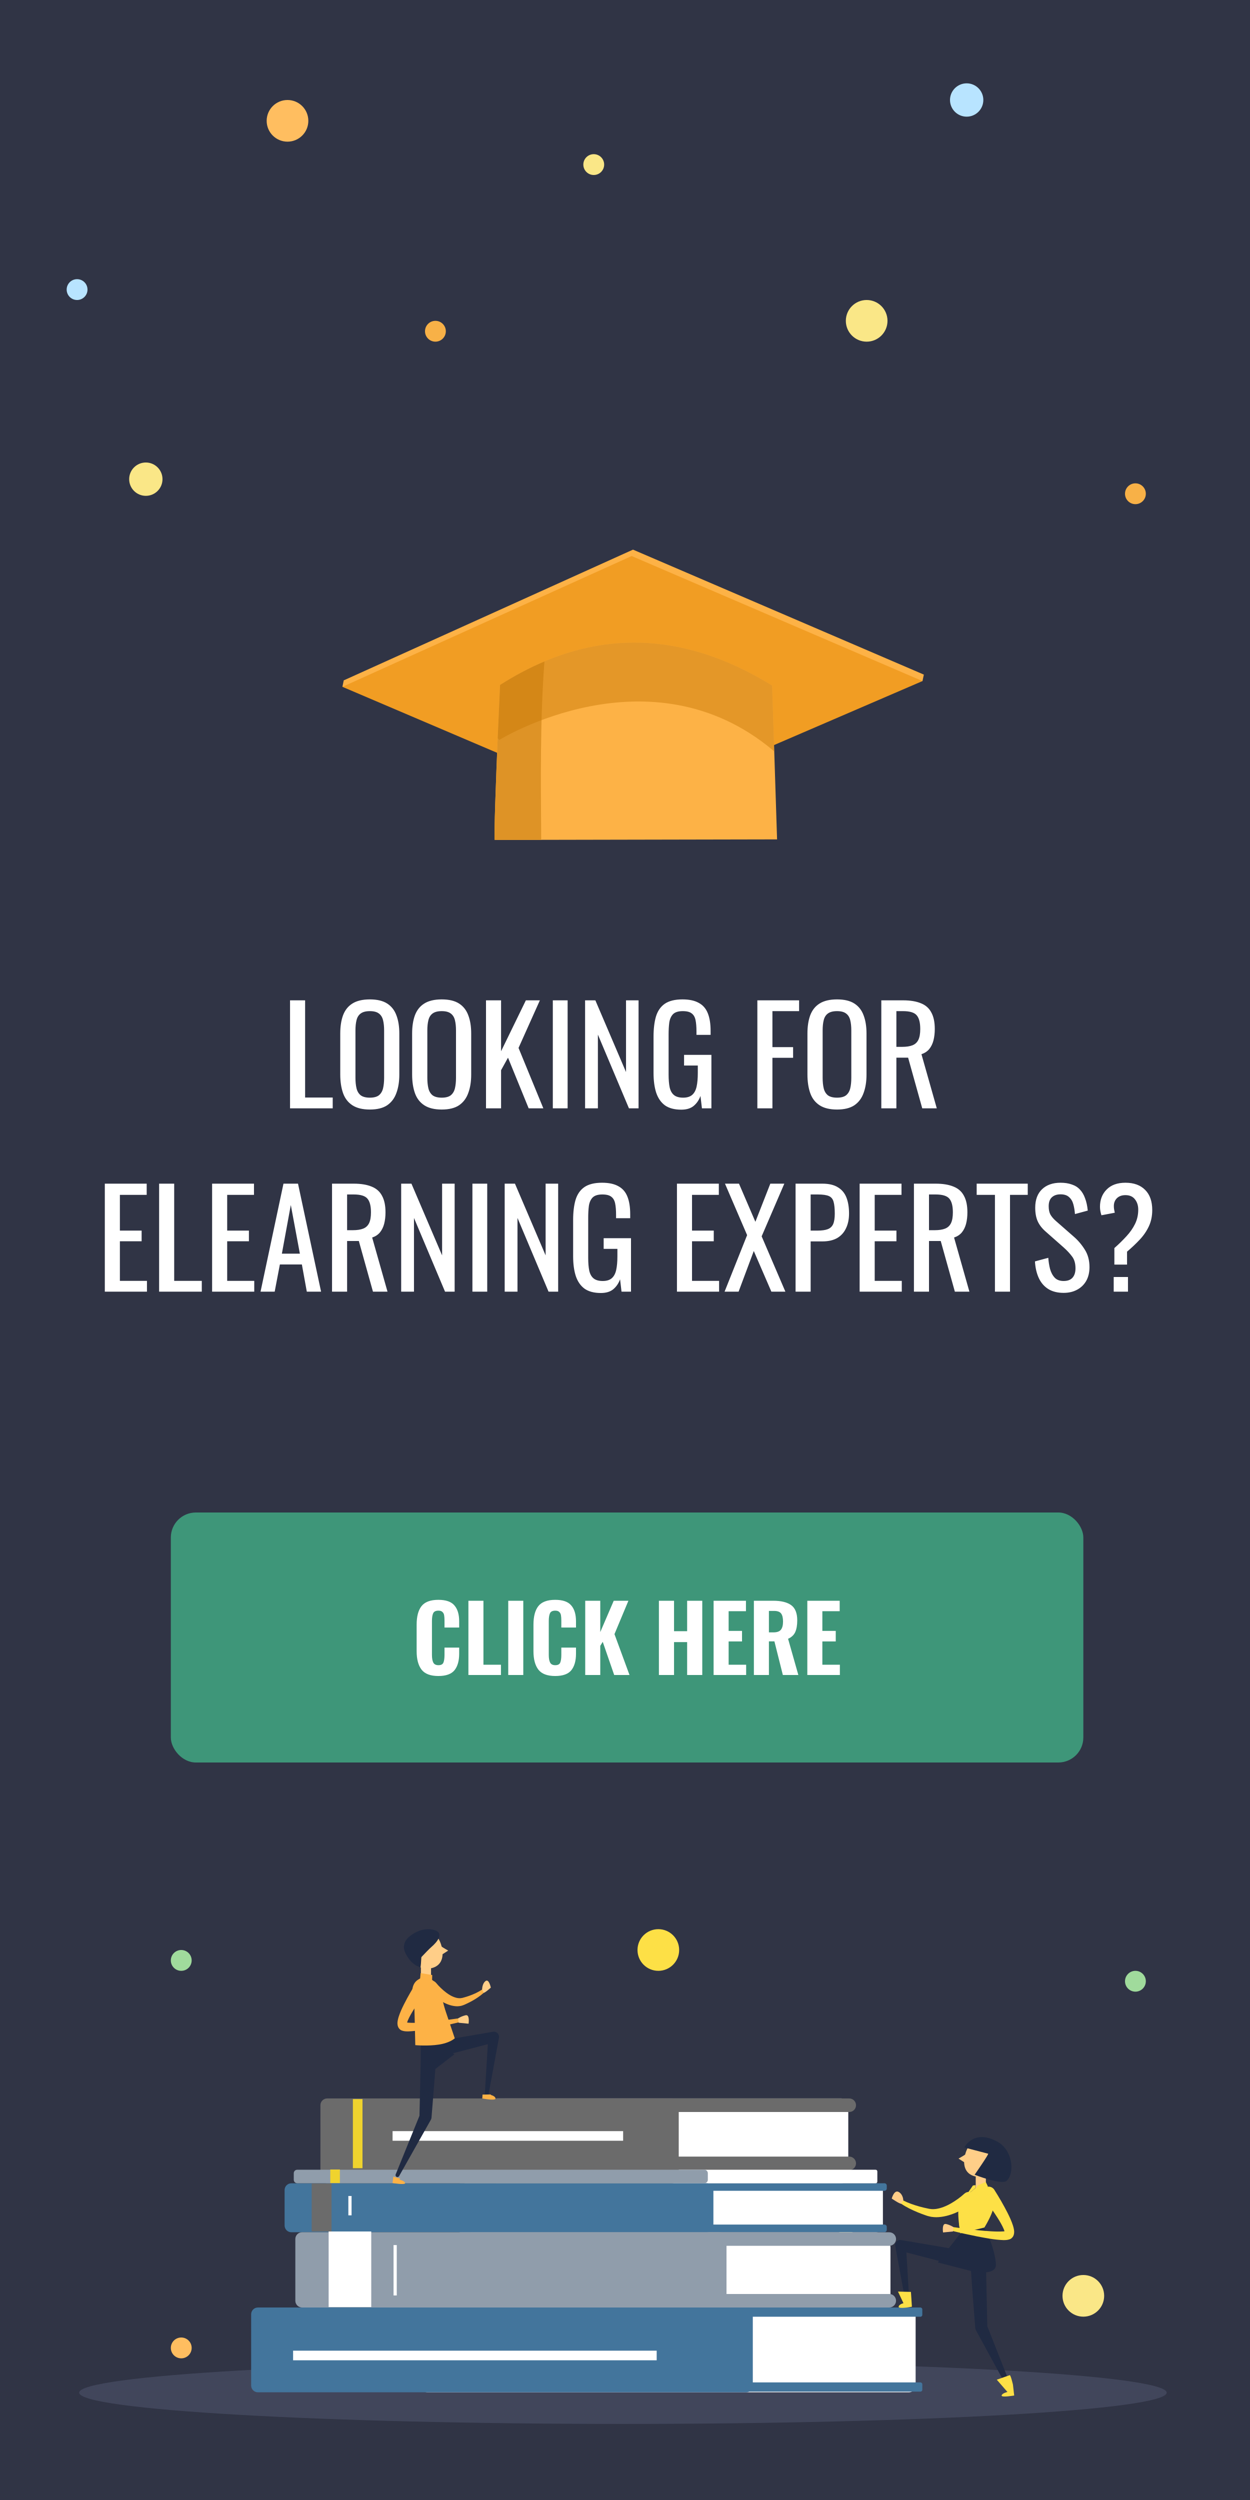 <svg width="300" height="600" viewBox="0 0 300 600" fill="none" xmlns="http://www.w3.org/2000/svg">
<rect width="300" height="600" fill="#303445"/>
<path d="M69.61 266V240.08H73.226V263.408H79.85V266H69.61ZM88.765 266.288C87.016 266.288 85.618 265.947 84.573 265.264C83.528 264.581 82.781 263.611 82.333 262.352C81.885 261.072 81.661 259.579 81.661 257.872V248.048C81.661 246.341 81.885 244.88 82.333 243.664C82.802 242.427 83.549 241.488 84.573 240.848C85.618 240.187 87.016 239.856 88.765 239.856C90.514 239.856 91.901 240.187 92.925 240.848C93.949 241.509 94.685 242.448 95.133 243.664C95.602 244.88 95.837 246.341 95.837 248.048V257.904C95.837 259.589 95.602 261.061 95.133 262.32C94.685 263.579 93.949 264.56 92.925 265.264C91.901 265.947 90.514 266.288 88.765 266.288ZM88.765 263.44C89.725 263.44 90.45 263.248 90.941 262.864C91.432 262.459 91.762 261.904 91.933 261.2C92.104 260.475 92.189 259.632 92.189 258.672V247.312C92.189 246.352 92.104 245.531 91.933 244.848C91.762 244.144 91.432 243.611 90.941 243.248C90.45 242.864 89.725 242.672 88.765 242.672C87.805 242.672 87.069 242.864 86.557 243.248C86.066 243.611 85.736 244.144 85.565 244.848C85.394 245.531 85.309 246.352 85.309 247.312V258.672C85.309 259.632 85.394 260.475 85.565 261.2C85.736 261.904 86.066 262.459 86.557 262.864C87.069 263.248 87.805 263.44 88.765 263.44ZM106.015 266.288C104.266 266.288 102.868 265.947 101.823 265.264C100.778 264.581 100.031 263.611 99.583 262.352C99.135 261.072 98.911 259.579 98.911 257.872V248.048C98.911 246.341 99.135 244.88 99.583 243.664C100.052 242.427 100.799 241.488 101.823 240.848C102.868 240.187 104.266 239.856 106.015 239.856C107.764 239.856 109.151 240.187 110.175 240.848C111.199 241.509 111.935 242.448 112.383 243.664C112.852 244.88 113.087 246.341 113.087 248.048V257.904C113.087 259.589 112.852 261.061 112.383 262.32C111.935 263.579 111.199 264.56 110.175 265.264C109.151 265.947 107.764 266.288 106.015 266.288ZM106.015 263.44C106.975 263.44 107.7 263.248 108.191 262.864C108.682 262.459 109.012 261.904 109.183 261.2C109.354 260.475 109.439 259.632 109.439 258.672V247.312C109.439 246.352 109.354 245.531 109.183 244.848C109.012 244.144 108.682 243.611 108.191 243.248C107.7 242.864 106.975 242.672 106.015 242.672C105.055 242.672 104.319 242.864 103.807 243.248C103.316 243.611 102.986 244.144 102.815 244.848C102.644 245.531 102.559 246.352 102.559 247.312V258.672C102.559 259.632 102.644 260.475 102.815 261.2C102.986 261.904 103.316 262.459 103.807 262.864C104.319 263.248 105.055 263.44 106.015 263.44ZM116.641 266V240.08H120.257V252.304L126.209 240.08H129.569L124.449 251.504L130.401 266H126.881L121.921 253.84L120.257 256.848V266H116.641ZM132.677 266V240.08H136.229V266H132.677ZM140.422 266V240.08H142.886L150.246 257.296V240.08H153.254V266H150.95L143.494 248.304V266H140.422ZM163.505 266.32C161.883 266.32 160.582 265.979 159.601 265.296C158.641 264.592 157.937 263.579 157.489 262.256C157.062 260.933 156.849 259.344 156.849 257.488V248.816C156.849 246.917 157.041 245.307 157.424 243.984C157.83 242.64 158.534 241.616 159.536 240.912C160.561 240.208 161.979 239.856 163.793 239.856C165.414 239.856 166.715 240.133 167.697 240.688C168.699 241.221 169.425 242.053 169.873 243.184C170.321 244.293 170.545 245.701 170.545 247.408V248.368H167.153V247.568C167.153 246.437 167.078 245.52 166.929 244.816C166.779 244.091 166.47 243.557 166.001 243.216C165.553 242.853 164.838 242.672 163.857 242.672C162.79 242.672 162.011 242.917 161.521 243.408C161.051 243.899 160.753 244.571 160.625 245.424C160.518 246.256 160.465 247.205 160.465 248.272V257.872C160.465 259.109 160.55 260.144 160.721 260.976C160.913 261.808 161.265 262.427 161.777 262.832C162.289 263.237 163.014 263.44 163.953 263.44C164.891 263.44 165.617 263.216 166.129 262.768C166.641 262.32 166.993 261.659 167.185 260.784C167.377 259.909 167.473 258.821 167.473 257.52V255.728H164.177V253.168H170.737V266H168.465L168.113 263.024C167.771 263.984 167.238 264.773 166.513 265.392C165.787 266.011 164.785 266.32 163.505 266.32ZM181.766 266V240.08H191.782V242.672H185.382V251.312H190.342V253.872H185.382V266H181.766ZM200.89 266.288C199.141 266.288 197.743 265.947 196.698 265.264C195.653 264.581 194.906 263.611 194.458 262.352C194.01 261.072 193.786 259.579 193.786 257.872V248.048C193.786 246.341 194.01 244.88 194.458 243.664C194.927 242.427 195.674 241.488 196.698 240.848C197.743 240.187 199.141 239.856 200.89 239.856C202.639 239.856 204.026 240.187 205.05 240.848C206.074 241.509 206.81 242.448 207.258 243.664C207.727 244.88 207.962 246.341 207.962 248.048V257.904C207.962 259.589 207.727 261.061 207.258 262.32C206.81 263.579 206.074 264.56 205.05 265.264C204.026 265.947 202.639 266.288 200.89 266.288ZM200.89 263.44C201.85 263.44 202.575 263.248 203.066 262.864C203.557 262.459 203.887 261.904 204.058 261.2C204.229 260.475 204.314 259.632 204.314 258.672V247.312C204.314 246.352 204.229 245.531 204.058 244.848C203.887 244.144 203.557 243.611 203.066 243.248C202.575 242.864 201.85 242.672 200.89 242.672C199.93 242.672 199.194 242.864 198.682 243.248C198.191 243.611 197.861 244.144 197.69 244.848C197.519 245.531 197.434 246.352 197.434 247.312V258.672C197.434 259.632 197.519 260.475 197.69 261.2C197.861 261.904 198.191 262.459 198.682 262.864C199.194 263.248 199.93 263.44 200.89 263.44ZM211.516 266V240.08H216.732C218.46 240.08 219.889 240.315 221.02 240.784C222.151 241.232 222.983 241.968 223.516 242.992C224.071 243.995 224.348 245.317 224.348 246.96C224.348 247.963 224.241 248.88 224.028 249.712C223.815 250.523 223.473 251.216 223.004 251.792C222.535 252.347 221.916 252.752 221.148 253.008L224.828 266H221.34L217.948 253.84H215.132V266H211.516ZM215.132 251.248H216.508C217.532 251.248 218.364 251.12 219.004 250.864C219.644 250.608 220.113 250.171 220.412 249.552C220.711 248.933 220.86 248.069 220.86 246.96C220.86 245.445 220.583 244.357 220.028 243.696C219.473 243.013 218.375 242.672 216.732 242.672H215.132V251.248ZM25.157 310V284.08H35.205V286.768H28.773V295.344H33.989V297.904H28.773V307.408H35.269V310H25.157ZM38.188 310V284.08H41.804V307.408H48.428V310H38.188ZM50.907 310V284.08H60.955V286.768H54.523V295.344H59.739V297.904H54.523V307.408H61.019V310H50.907ZM62.53 310L68.034 284.08H71.522L77.058 310H73.634L72.45 303.472H67.17L65.922 310H62.53ZM67.65 300.88H71.97L69.794 289.2L67.65 300.88ZM79.688 310V284.08H84.904C86.632 284.08 88.061 284.315 89.192 284.784C90.323 285.232 91.154 285.968 91.688 286.992C92.243 287.995 92.52 289.317 92.52 290.96C92.52 291.963 92.413 292.88 92.2 293.712C91.987 294.523 91.645 295.216 91.176 295.792C90.707 296.347 90.088 296.752 89.32 297.008L93 310H89.512L86.12 297.84H83.304V310H79.688ZM83.304 295.248H84.68C85.704 295.248 86.536 295.12 87.176 294.864C87.816 294.608 88.285 294.171 88.584 293.552C88.882 292.933 89.032 292.069 89.032 290.96C89.032 289.445 88.754 288.357 88.2 287.696C87.645 287.013 86.546 286.672 84.904 286.672H83.304V295.248ZM96.282 310V284.08H98.746L106.106 301.296V284.08H109.114V310H106.81L99.354 292.304V310H96.282ZM113.38 310V284.08H116.932V310H113.38ZM121.125 310V284.08H123.589L130.949 301.296V284.08H133.957V310H131.653L124.197 292.304V310H121.125ZM144.208 310.32C142.586 310.32 141.285 309.979 140.304 309.296C139.344 308.592 138.64 307.579 138.192 306.256C137.765 304.933 137.552 303.344 137.552 301.488V292.816C137.552 290.917 137.744 289.307 138.128 287.984C138.533 286.64 139.237 285.616 140.24 284.912C141.264 284.208 142.682 283.856 144.496 283.856C146.117 283.856 147.418 284.133 148.4 284.688C149.402 285.221 150.128 286.053 150.576 287.184C151.024 288.293 151.248 289.701 151.248 291.408V292.368H147.856V291.568C147.856 290.437 147.781 289.52 147.632 288.816C147.482 288.091 147.173 287.557 146.704 287.216C146.256 286.853 145.541 286.672 144.56 286.672C143.493 286.672 142.714 286.917 142.224 287.408C141.754 287.899 141.456 288.571 141.328 289.424C141.221 290.256 141.168 291.205 141.168 292.272V301.872C141.168 303.109 141.253 304.144 141.424 304.976C141.616 305.808 141.968 306.427 142.48 306.832C142.992 307.237 143.717 307.44 144.656 307.44C145.594 307.44 146.32 307.216 146.832 306.768C147.344 306.32 147.696 305.659 147.888 304.784C148.08 303.909 148.176 302.821 148.176 301.52V299.728H144.88V297.168H151.44V310H149.168L148.816 307.024C148.474 307.984 147.941 308.773 147.216 309.392C146.49 310.011 145.488 310.32 144.208 310.32ZM162.469 310V284.08H172.517V286.768H166.085V295.344H171.301V297.904H166.085V307.408H172.581V310H162.469ZM173.9 310L179.308 296.432L173.996 284.08H177.356L181.292 293.232L184.876 284.08H188.236L182.796 296.72L188.492 310H185.132L180.908 300.24L177.26 310H173.9ZM190.938 310V284.08H197.37C198.927 284.08 200.165 284.368 201.082 284.944C202.021 285.499 202.703 286.309 203.13 287.376C203.557 288.443 203.77 289.733 203.77 291.248C203.77 292.613 203.525 293.797 203.034 294.8C202.565 295.803 201.861 296.581 200.922 297.136C199.983 297.669 198.81 297.936 197.402 297.936H194.554V310H190.938ZM194.554 295.344H196.218C197.263 295.344 198.085 295.227 198.682 294.992C199.279 294.757 199.706 294.352 199.962 293.776C200.218 293.179 200.346 292.347 200.346 291.28C200.346 290.043 200.25 289.093 200.058 288.432C199.887 287.771 199.514 287.312 198.938 287.056C198.362 286.8 197.466 286.672 196.25 286.672H194.554V295.344ZM206.313 310V284.08H216.361V286.768H209.929V295.344H215.145V297.904H209.929V307.408H216.425V310H206.313ZM219.344 310V284.08H224.56C226.288 284.08 227.717 284.315 228.848 284.784C229.979 285.232 230.811 285.968 231.344 286.992C231.899 287.995 232.176 289.317 232.176 290.96C232.176 291.963 232.069 292.88 231.856 293.712C231.643 294.523 231.301 295.216 230.832 295.792C230.363 296.347 229.744 296.752 228.976 297.008L232.656 310H229.168L225.776 297.84H222.96V310H219.344ZM222.96 295.248H224.336C225.36 295.248 226.192 295.12 226.832 294.864C227.472 294.608 227.941 294.171 228.24 293.552C228.539 292.933 228.688 292.069 228.688 290.96C228.688 289.445 228.411 288.357 227.856 287.696C227.301 287.013 226.203 286.672 224.56 286.672H222.96V295.248ZM238.786 310V286.768H234.402V284.08H246.658V286.768H242.402V310H238.786ZM255.269 310.288C253.775 310.288 252.527 309.968 251.525 309.328C250.543 308.688 249.797 307.803 249.285 306.672C248.773 305.541 248.474 304.229 248.389 302.736L251.589 301.872C251.653 302.789 251.791 303.675 252.005 304.528C252.239 305.381 252.613 306.085 253.125 306.64C253.637 307.173 254.351 307.44 255.269 307.44C256.207 307.44 256.911 307.184 257.381 306.672C257.871 306.139 258.117 305.381 258.117 304.4C258.117 303.227 257.85 302.288 257.317 301.584C256.783 300.859 256.111 300.133 255.301 299.408L250.949 295.568C250.095 294.821 249.466 294.011 249.061 293.136C248.655 292.24 248.453 291.141 248.453 289.84C248.453 287.941 248.997 286.469 250.085 285.424C251.173 284.379 252.655 283.856 254.533 283.856C255.557 283.856 256.453 283.995 257.221 284.272C258.01 284.528 258.661 284.933 259.173 285.488C259.706 286.043 260.122 286.747 260.421 287.6C260.741 288.432 260.954 289.413 261.061 290.544L257.989 291.376C257.925 290.523 257.797 289.744 257.605 289.04C257.413 288.315 257.071 287.739 256.581 287.312C256.111 286.864 255.429 286.64 254.533 286.64C253.637 286.64 252.933 286.885 252.421 287.376C251.93 287.845 251.685 288.549 251.685 289.488C251.685 290.277 251.813 290.928 252.069 291.44C252.346 291.952 252.783 292.475 253.381 293.008L257.765 296.848C258.746 297.701 259.61 298.725 260.357 299.92C261.103 301.093 261.477 302.491 261.477 304.112C261.477 305.392 261.21 306.501 260.677 307.44C260.143 308.357 259.407 309.061 258.469 309.552C257.551 310.043 256.485 310.288 255.269 310.288ZM267.45 303.504V299.536C268.516 298.597 269.476 297.659 270.33 296.72C271.204 295.781 271.898 294.789 272.41 293.744C272.922 292.699 273.178 291.557 273.178 290.32C273.178 289.317 272.911 288.485 272.378 287.824C271.866 287.163 271.108 286.832 270.106 286.832C269.252 286.832 268.57 287.077 268.058 287.568C267.567 288.059 267.322 288.688 267.322 289.456C267.322 289.733 267.343 290 267.386 290.256C267.428 290.491 267.482 290.757 267.546 291.056L264.346 291.664C264.239 291.344 264.154 291.013 264.09 290.672C264.026 290.309 263.994 289.968 263.994 289.648C263.994 287.941 264.527 286.555 265.594 285.488C266.66 284.4 268.164 283.856 270.106 283.856C272.132 283.856 273.711 284.432 274.842 285.584C275.972 286.715 276.538 288.325 276.538 290.416C276.538 291.845 276.271 293.136 275.738 294.288C275.204 295.44 274.479 296.507 273.562 297.488C272.644 298.469 271.62 299.44 270.49 300.4V303.504H267.45ZM267.29 310V306.48H270.714V310H267.29Z" fill="white"/>
<g filter="url(#filter0_d)">
<rect x="41" y="359" width="219" height="60" rx="6" fill="#3E9679"/>
<path d="M105.208 398.242C103.316 398.242 101.974 397.736 101.182 396.724C100.39 395.697 99.994 394.223 99.994 392.302V385.922C99.994 383.957 100.383 382.475 101.16 381.478C101.952 380.466 103.301 379.96 105.208 379.96C107.027 379.96 108.31 380.407 109.058 381.302C109.821 382.182 110.202 383.451 110.202 385.108V386.604H106.682V384.954C106.682 384.426 106.653 384.001 106.594 383.678C106.55 383.355 106.418 383.091 106.198 382.886C105.993 382.666 105.67 382.556 105.23 382.556C104.57 382.556 104.145 382.769 103.954 383.194C103.763 383.619 103.668 384.243 103.668 385.064V393.16C103.668 393.996 103.778 394.619 103.998 395.03C104.218 395.441 104.629 395.646 105.23 395.646C105.846 395.646 106.242 395.441 106.418 395.03C106.594 394.605 106.682 393.981 106.682 393.16V391.422H110.202V392.896C110.202 394.597 109.828 395.917 109.08 396.856C108.332 397.78 107.041 398.242 105.208 398.242ZM112.418 380.18H116.026V395.536H120.228V398H112.418V380.18ZM121.98 380.18H125.588V398H121.98V380.18ZM133.245 398.242C131.353 398.242 130.011 397.736 129.219 396.724C128.427 395.697 128.031 394.223 128.031 392.302V385.922C128.031 383.957 128.42 382.475 129.197 381.478C129.989 380.466 131.338 379.96 133.245 379.96C135.064 379.96 136.347 380.407 137.095 381.302C137.858 382.182 138.239 383.451 138.239 385.108V386.604H134.719V384.954C134.719 384.426 134.69 384.001 134.631 383.678C134.587 383.355 134.455 383.091 134.235 382.886C134.03 382.666 133.707 382.556 133.267 382.556C132.607 382.556 132.182 382.769 131.991 383.194C131.8 383.619 131.705 384.243 131.705 385.064V393.16C131.705 393.996 131.815 394.619 132.035 395.03C132.255 395.441 132.666 395.646 133.267 395.646C133.883 395.646 134.279 395.441 134.455 395.03C134.631 394.605 134.719 393.981 134.719 393.16V391.422H138.239V392.896C138.239 394.597 137.865 395.917 137.117 396.856C136.369 397.78 135.078 398.242 133.245 398.242ZM140.455 380.18H144.063V387.704L147.297 380.18H150.817L147.473 388.188L151.081 398H147.407L144.657 390.036L144.063 391.004V398H140.455V380.18ZM158.138 380.18H161.768V387.484H164.914V380.18H168.544V398H164.914V390.102H161.768V398H158.138V380.18ZM171.264 380.18H179.03V382.688H174.872V387.418H178.084V389.948H174.872V395.536H179.074V398H171.264V380.18ZM180.932 380.18H185.552C187.473 380.18 188.918 380.532 189.886 381.236C190.854 381.94 191.338 383.157 191.338 384.888C191.338 386.047 191.177 386.985 190.854 387.704C190.531 388.408 189.959 388.943 189.138 389.31L191.602 398H187.884L185.86 389.926H184.54V398H180.932V380.18ZM185.618 387.77C186.469 387.77 187.063 387.565 187.4 387.154C187.752 386.729 187.928 386.069 187.928 385.174C187.928 384.294 187.774 383.649 187.466 383.238C187.158 382.827 186.601 382.622 185.794 382.622H184.54V387.77H185.618ZM193.758 380.18H201.524V382.688H197.366V387.418H200.578V389.948H197.366V395.536H201.568V398H193.758V380.18Z" fill="white"/>
</g>
<circle cx="232" cy="24" r="4" fill="#B8E4FF"/>
<circle cx="272.5" cy="118.5" r="2.5" fill="#F8B147"/>
<circle cx="104.5" cy="79.5" r="2.5" fill="#F8B147"/>
<circle cx="18.5" cy="69.5" r="2.5" fill="#B8E4FF"/>
<circle cx="35" cy="115" r="4" fill="#FAE787"/>
<circle cx="69" cy="29" r="5" fill="#FFBE60"/>
<circle cx="158" cy="468" r="5" fill="#FDE046"/>
<circle cx="272.5" cy="475.5" r="2.5" fill="#A0DB9C"/>
<circle cx="43.5" cy="470.5" r="2.5" fill="#A0DB9C"/>
<circle cx="260" cy="551" r="5" fill="#FAE787"/>
<circle cx="203" cy="531" r="5" fill="#FAE787"/>
<circle cx="118.5" cy="555.5" r="2.5" fill="#52B7F3"/>
<circle cx="43.5" cy="563.5" r="2.5" fill="#FFBE60"/>
<circle cx="208" cy="77" r="5" fill="#FAE787"/>
<circle cx="142.5" cy="39.5" r="2.5" fill="#FAE787"/>
<path d="M82.5 163.289L150.868 192.463L221.721 161.904L151.919 131.912L82.5 163.289Z" fill="#FDB246"/>
<path d="M82.5 163.289L82.179 164.84L221.399 163.455L221.721 161.904L82.5 163.289Z" fill="#FDB246"/>
<path d="M82.179 164.839L150.55 194L221.399 163.455L151.6 133.449L82.179 164.839Z" fill="#F19D23"/>
<path d="M185.308 164.529L185.818 180.32L186.498 201.454L118.733 201.586C118.536 200.448 119.03 187.479 119.449 177.167C119.754 170.161 120.022 164.374 120.022 164.374C141.266 150.834 163.025 150.796 185.308 164.529Z" fill="#FDB246"/>
<path d="M130.67 158.747C127.101 160.253 123.557 162.125 120.013 164.38C120.013 164.38 119.748 170.152 119.441 177.173C119.013 187.49 118.528 200.453 118.725 201.592L129.886 201.573C129.803 187.417 129.592 172.865 130.67 158.747Z" fill="#DE9326"/>
<path opacity="0.49" d="M185.308 164.529L185.818 180.32C185.738 180.253 185.644 180.183 185.564 180.116C155.918 155.222 119.823 177.592 119.823 177.592L119.449 177.167C119.754 170.161 120.022 164.374 120.022 164.374C141.266 150.834 163.025 150.796 185.308 164.529Z" fill="#CB7C0A"/>
<path d="M280 574.242C280 578.384 221.574 581.742 149.5 581.742C77.427 581.742 19 578.384 19 574.242C19 570.099 77.427 566.742 149.5 566.742C221.574 566.742 280 570.099 280 574.242Z" fill="#41465B"/>
<path d="M201.964 523.981H119.212C118.318 523.981 117.59 523.254 117.59 522.359V505.25C117.59 504.355 118.318 503.628 119.212 503.628H201.964C202.859 503.628 203.587 504.355 203.587 505.25V522.359C203.587 523.254 202.859 523.981 201.964 523.981Z" fill="white"/>
<path d="M203.821 506.881H121.069C120.174 506.881 119.446 506.153 119.446 505.25C119.446 504.355 120.174 503.628 121.069 503.628H203.821C204.715 503.628 205.443 504.355 205.443 505.25C205.443 506.153 204.715 506.881 203.821 506.881Z" fill="#6B6B6B"/>
<path d="M203.821 520.829H121.069C120.174 520.829 119.446 520.101 119.446 519.207C119.446 518.312 120.174 517.584 121.069 517.584H203.821C204.715 517.584 205.443 518.312 205.443 519.207C205.443 520.101 204.715 520.829 203.821 520.829Z" fill="#6B6B6B"/>
<path d="M218.137 574.154H102.58C101.685 574.154 100.958 573.427 100.958 572.532V555.423C100.958 554.528 101.685 553.801 102.58 553.801H218.128C219.023 553.801 219.751 554.528 219.751 555.423V572.524C219.759 573.427 219.032 574.154 218.137 574.154Z" fill="white"/>
<path d="M220.896 556.017H101.418C101.158 556.017 100.958 555.808 100.958 555.557V554.261C100.958 554.01 101.167 553.801 101.418 553.801H220.896C221.147 553.801 221.356 554.01 221.356 554.261V555.557C221.356 555.808 221.156 556.017 220.896 556.017Z" fill="#43759C"/>
<path d="M220.896 573.995H101.418C101.158 573.995 100.958 573.786 100.958 573.535V572.239C100.958 571.98 101.167 571.779 101.418 571.779H220.896C221.147 571.779 221.356 571.988 221.356 572.239V573.535C221.356 573.786 221.156 573.995 220.896 573.995Z" fill="#43759C"/>
<path d="M210.276 535.739H110.608C109.713 535.739 108.985 535.011 108.985 534.116V525.612C108.985 524.717 109.713 523.99 110.608 523.99H210.276C211.171 523.99 211.899 524.717 211.899 525.612V534.116C211.899 535.011 211.171 535.739 210.276 535.739Z" fill="white"/>
<path d="M212.258 525.796H110.482C110.164 525.796 109.914 525.545 109.914 525.227V524.55C109.914 524.232 110.164 523.981 110.482 523.981H212.258C212.576 523.981 212.827 524.232 212.827 524.55V525.227C212.827 525.537 212.576 525.796 212.258 525.796Z" fill="#43759C"/>
<path d="M212.258 535.714H110.482C110.164 535.714 109.914 535.463 109.914 535.145V534.468C109.914 534.15 110.164 533.899 110.482 533.899H212.258C212.576 533.899 212.827 534.15 212.827 534.468V535.145C212.827 535.463 212.576 535.714 212.258 535.714Z" fill="#43759C"/>
<path d="M210.151 520.737H111.594C111.369 520.737 111.185 520.921 111.185 521.147V523.572C111.185 523.797 111.369 523.981 111.594 523.981H210.151C210.377 523.981 210.561 523.797 210.561 523.572V521.147C210.561 520.921 210.377 520.737 210.151 520.737Z" fill="white"/>
<path d="M212.091 553.801H113.191C112.297 553.801 111.569 553.074 111.569 552.179V539.36C111.569 538.465 112.297 537.737 113.191 537.737H212.091C212.986 537.737 213.713 538.465 213.713 539.36V552.179C213.713 553.074 212.986 553.801 212.091 553.801Z" fill="white"/>
<path d="M213.429 553.801H113.191C112.297 553.801 111.569 553.074 111.569 552.179C111.569 551.284 112.297 550.557 113.191 550.557H213.429C214.324 550.557 215.051 551.284 215.051 552.179C215.051 553.074 214.324 553.801 213.429 553.801Z" fill="#909DAB"/>
<path d="M213.429 538.992H113.191C112.297 538.992 111.569 538.264 111.569 537.369C111.569 536.475 112.297 535.747 113.191 535.747H213.429C214.324 535.747 215.051 536.475 215.051 537.369C215.051 538.256 214.324 538.992 213.429 538.992Z" fill="#909DAB"/>
<path d="M161.274 523.981H78.522C77.627 523.981 76.9 523.254 76.9 522.359V505.25C76.9 504.355 77.627 503.628 78.522 503.628H161.274C162.169 503.628 162.896 504.355 162.896 505.25V522.359C162.905 523.254 162.177 523.981 161.274 523.981Z" fill="#6B6B6B"/>
<path d="M179.052 574.154H61.898C61.003 574.154 60.276 573.427 60.276 572.532V555.423C60.276 554.528 61.003 553.801 61.898 553.801H179.052C179.947 553.801 180.674 554.528 180.674 555.423V572.524C180.674 573.427 179.947 574.154 179.052 574.154Z" fill="#43759C"/>
<path d="M169.594 535.739H69.926C69.031 535.739 68.303 535.011 68.303 534.116V525.612C68.303 524.717 69.031 523.99 69.926 523.99H169.594C170.489 523.99 171.217 524.717 171.217 525.612V534.116C171.217 535.011 170.489 535.739 169.594 535.739Z" fill="#43759C"/>
<path d="M169.042 520.737H71.339C70.879 520.737 70.503 521.113 70.503 521.573V523.145C70.503 523.605 70.879 523.981 71.339 523.981H169.042C169.502 523.981 169.879 523.605 169.879 523.145V521.573C169.879 521.113 169.502 520.737 169.042 520.737Z" fill="#909DAB"/>
<path d="M172.747 553.801H72.501C71.606 553.801 70.879 553.073 70.879 552.178V537.361C70.879 536.466 71.606 535.738 72.501 535.738H172.739C173.633 535.738 174.361 536.466 174.361 537.361V552.17C174.369 553.073 173.642 553.801 172.747 553.801Z" fill="#909DAB"/>
<path d="M79.567 524.048H74.801V535.555H79.567V524.048Z" fill="#6B6B6B"/>
<path d="M89.1 535.555H78.873V553.692H89.1V535.555Z" fill="white"/>
<path d="M95.221 538.816H94.452V550.908H95.221V538.816Z" fill="white"/>
<path d="M157.603 564.162H70.344V566.47H157.603V564.162Z" fill="white"/>
<path d="M84.376 527.034H83.606V531.683H84.376V527.034Z" fill="white"/>
<path d="M81.574 520.678H79.266V523.931H81.574V520.678Z" fill="#EFD32E"/>
<path d="M87.001 503.787H84.693V520.369H87.001V503.787Z" fill="#EFD32E"/>
<path d="M149.55 511.472H94.218V513.78H149.55V511.472Z" fill="white"/>
<path d="M236.232 534.61L230.496 536.006L225.069 542.989L233.205 545.079C233.205 545.079 238.925 546.384 239.025 543.608C239.059 542.537 238.407 538.649 236.232 534.61Z" fill="#202A42"/>
<path d="M233.389 528.831C232.06 529.768 230.764 530.47 229.325 531.081C227.904 531.674 226.357 532.118 224.709 532.134C224.3 532.134 223.881 532.092 223.472 532.034C223.062 531.942 222.627 531.85 222.301 531.725C221.599 531.49 220.913 531.231 220.227 530.947C218.864 530.378 217.551 529.751 216.28 528.898C216.071 528.756 216.013 528.463 216.155 528.254C216.289 528.054 216.548 527.995 216.749 528.104L216.782 528.12C217.986 528.731 219.358 529.199 220.704 529.576C221.381 529.759 222.067 529.927 222.753 530.06C223.112 530.152 223.396 530.152 223.689 530.194C223.99 530.194 224.291 530.194 224.601 530.152C225.83 529.985 227.067 529.483 228.221 528.823C229.367 528.171 230.513 527.334 231.441 526.49L231.474 526.465C232.101 525.896 233.071 525.938 233.64 526.565C234.209 527.192 234.167 528.154 233.54 528.731C233.49 528.756 233.439 528.798 233.389 528.831Z" fill="#FDE046"/>
<path d="M237.211 530.061C237.043 528.831 237.052 527.56 237.102 526.306C236.968 526.323 236.826 526.323 236.684 526.281C236.023 526.097 235.647 525.278 236.032 524.675V524.684C236.04 524.667 236.04 524.659 236.048 524.65L234.685 524.751C234.685 524.751 230.462 527.619 230.086 529.735C229.802 531.323 230.178 534.058 230.379 535.329C231.583 535.086 232.879 534.978 234.067 535.003C234.075 535.003 234.075 535.003 234.083 535.003C234.117 534.735 234.184 534.484 234.334 534.225C234.585 533.782 235.02 533.238 235.547 533.13C235.823 533.079 236.115 533.163 236.316 533.347C236.533 533.238 236.759 533.213 236.968 533.263L237.52 530.588C237.361 530.47 237.244 530.295 237.211 530.061Z" fill="#FDE046"/>
<path d="M236.609 517.701H234.175V527.008H236.609V517.701Z" fill="#FFCE88"/>
<path d="M231.633 517.1C231.006 519.483 231.533 521.682 233.925 522.309C236.308 522.928 238.741 521.506 239.368 519.123C239.995 516.74 238.566 514.298 236.182 513.679C233.799 513.052 232.26 514.716 231.633 517.1Z" fill="#FFCE88"/>
<path d="M233.908 521.941C233.908 521.941 237.395 516.949 237.152 516.89C236.007 516.589 231.441 515.393 231.441 515.393C231.441 515.393 233.674 510.836 239.435 514.039C243.039 516.046 243.583 521.498 241.618 523.371C240.439 524.5 233.908 521.941 233.908 521.941Z" fill="#202A42"/>
<path d="M230.153 543.867L215.871 540.146L217.426 538.733L218.271 552.865C218.287 553.099 218.103 553.308 217.869 553.316C217.652 553.333 217.459 553.174 217.418 552.965L214.859 539.042C214.733 538.373 215.177 537.729 215.845 537.604C215.988 537.579 216.138 537.579 216.272 537.604L216.406 537.629L230.956 540.112C232.001 540.288 232.704 541.283 232.528 542.328C232.352 543.374 231.357 544.076 230.312 543.9C230.262 543.892 230.203 543.884 230.153 543.867Z" fill="#202A42"/>
<path d="M236.651 541.952L236.659 544.051C236.659 544.761 236.684 545.405 236.692 546.083L236.776 550.096L236.96 558.509L236.826 557.965L242.671 572.8C242.763 573.042 242.646 573.31 242.412 573.402C242.195 573.485 241.944 573.393 241.835 573.193L234.192 559.203C234.117 559.069 234.075 558.927 234.067 558.785L234.058 558.659L233.406 550.255L233.097 545.865L232.829 541.584C232.762 540.53 233.565 539.619 234.619 539.56C235.672 539.493 236.584 540.296 236.642 541.35C236.642 541.383 236.642 541.416 236.642 541.45L236.651 541.952Z" fill="#202A42"/>
<path d="M238.632 525.545C239.786 527.368 240.84 529.174 241.818 531.098C242.303 532.068 242.763 533.046 243.123 534.167C243.206 534.459 243.29 534.744 243.349 535.095C243.39 535.438 243.474 535.814 243.273 536.45C243.181 536.751 242.897 537.144 242.521 537.344C242.236 537.478 242.078 537.495 241.852 537.553C241.45 537.629 241.199 537.612 240.873 537.629C238.607 537.545 236.592 537.127 234.518 536.742C232.461 536.332 230.421 535.881 228.389 535.388C228.138 535.329 227.987 535.078 228.046 534.827C228.104 534.593 228.338 534.443 228.573 534.476C230.621 534.777 232.687 535.036 234.744 535.254C236.784 535.446 238.908 535.655 240.806 535.538C240.999 535.505 241.266 535.488 241.375 535.446C241.392 535.429 241.501 535.404 241.45 535.429C241.3 535.496 241.191 535.672 241.166 535.722C241.124 535.856 241.149 535.697 241.091 535.538C241.049 535.379 240.974 535.17 240.89 534.969C240.539 534.142 240.029 533.264 239.502 532.419C238.432 530.721 237.219 529.032 235.99 527.443L235.973 527.427C235.421 526.716 235.555 525.687 236.266 525.136C236.977 524.584 238.005 524.717 238.557 525.428C238.574 525.462 238.599 525.503 238.632 525.545Z" fill="#FDE046"/>
<path d="M235.455 524.634C237.052 524.634 238.708 525.503 238.708 528.179C238.708 530.855 236.232 534.61 236.232 534.61H231.558L232.896 526.674L235.455 524.634Z" fill="#FDE046"/>
<path d="M237.11 524.776L236.584 523.672L234.577 524.516C234.577 524.516 233.674 526.465 233.766 526.431C233.858 526.398 237.11 524.776 237.11 524.776Z" fill="#FDE046"/>
<path d="M234.117 524.433L233.506 524.517L232.26 526.315L232.846 526.147L234.15 525.094L234.117 524.433Z" fill="#FDE046"/>
<path d="M236.232 534.61L230.496 535.998L230.17 533.64L236.826 533.498L236.232 534.61Z" fill="#FDE046"/>
<path d="M218.856 553.617C218.856 553.383 218.622 550.055 218.622 550.055L215.519 549.979L216.832 552.772C216.832 552.772 215.745 553.007 215.67 553.625C215.603 554.236 218.856 553.617 218.856 553.617Z" fill="#FDE046"/>
<path d="M243.106 572.29C243.106 572.29 242.563 569.965 242.328 570.04C242.094 570.116 239.226 571.127 239.226 571.127L241.785 574.071C241.785 574.071 240.464 574.38 240.388 574.924C240.313 575.467 243.407 574.924 243.407 574.924L243.106 572.29Z" fill="#FDE046"/>
<path d="M228.832 534.509L228.715 535.555L226.332 535.789C226.332 535.789 225.98 533.523 227.034 533.757C228.079 533.991 228.832 534.509 228.832 534.509Z" fill="#FFCE88"/>
<path d="M216.28 528.898C215.871 528.932 214.014 527.652 214.014 527.652C214.014 527.652 214.591 525.445 215.703 526.08C216.807 526.724 216.79 528.112 216.79 528.112L216.28 528.898Z" fill="#FFCE88"/>
<path d="M231.633 517.1C231.382 517.309 230.044 518.061 230.044 518.061L231.851 519.224L232.428 517.192L231.633 517.1Z" fill="#FFCE88"/>
<path d="M103.149 478.207C104.152 479.144 105.13 479.846 106.226 480.457C107.296 481.05 108.467 481.485 109.713 481.51C110.022 481.51 110.34 481.468 110.649 481.41C110.959 481.318 111.285 481.226 111.536 481.101C112.063 480.866 112.589 480.607 113.108 480.331C114.145 479.763 115.131 479.135 116.093 478.282C116.252 478.14 116.294 477.848 116.185 477.639C116.085 477.438 115.892 477.379 115.734 477.48L115.708 477.496C114.797 478.107 113.76 478.575 112.74 478.951C112.23 479.135 111.711 479.303 111.193 479.436C110.917 479.528 110.708 479.528 110.482 479.57C110.256 479.57 110.022 479.57 109.796 479.528C108.868 479.361 107.932 478.868 107.062 478.199C106.201 477.547 105.331 476.71 104.629 475.866L104.604 475.841C104.127 475.272 103.399 475.314 102.965 475.941C102.538 476.568 102.572 477.538 103.04 478.107C103.065 478.132 103.107 478.174 103.149 478.207Z" fill="#FDB246"/>
<path d="M100.414 480.072C100.581 478.843 100.573 477.58 100.523 476.317C100.657 476.334 100.79 476.334 100.941 476.292C101.602 476.108 101.978 475.289 101.593 474.687C101.593 474.687 101.593 474.695 101.593 474.687C101.585 474.67 101.585 474.662 101.576 474.653L102.939 474.754C102.939 474.754 105.306 475.757 105.682 477.881C105.967 479.47 107.455 484.061 107.254 485.34C106.05 485.098 104.754 484.989 103.567 485.014C103.558 485.014 103.558 485.014 103.55 485.014C103.516 484.746 103.441 484.487 103.299 484.236C103.048 483.785 102.613 483.241 102.087 483.141C101.811 483.091 101.518 483.174 101.317 483.358C101.1 483.25 100.874 483.225 100.665 483.275L100.113 480.599C100.264 480.482 100.381 480.315 100.414 480.072Z" fill="#FDB246"/>
<path d="M103.45 467.721H101.016V477.028H103.45V467.721Z" fill="#FFCE88"/>
<path d="M105.983 467.119C106.602 469.502 106.075 471.701 103.692 472.328C101.309 472.955 98.867 471.526 98.248 469.142C97.629 466.759 99.051 464.326 101.434 463.699C103.826 463.071 105.364 464.735 105.983 467.119Z" fill="#FFCE88"/>
<path d="M104.378 496.679C104.495 496.503 109.086 493.016 109.086 493.016L107.982 492.431L104.202 489.989L102.346 493.125L104.495 496.437" fill="#202A42"/>
<path d="M103.642 490.132L118.192 487.648L118.326 487.623C118.995 487.506 119.639 487.957 119.747 488.635C119.772 488.777 119.772 488.927 119.747 489.07L117.189 502.993C117.147 503.227 116.921 503.377 116.687 503.335C116.469 503.294 116.319 503.101 116.336 502.884L117.189 488.752L118.744 490.173L104.461 493.895C103.433 494.162 102.388 493.543 102.12 492.515C101.852 491.486 102.471 490.441 103.5 490.173C103.533 490.148 103.592 490.14 103.642 490.132Z" fill="#202A42"/>
<path d="M104.787 491.553C104.787 491.779 104.779 492.64 104.754 492.866L104.687 493.894L104.537 495.935L104.219 500.015L103.567 508.16L103.558 508.277C103.542 508.436 103.5 508.587 103.424 508.712L95.79 522.259C95.664 522.485 95.38 522.56 95.163 522.434C94.954 522.317 94.878 522.066 94.962 521.857L100.807 507.449L100.665 508.001L100.857 499.84L100.941 495.767L100.974 493.735L100.983 492.724C100.974 492.272 101.008 492.448 100.983 491.996L100.966 491.628C100.916 490.575 101.735 489.68 102.797 489.63C103.851 489.579 104.754 490.399 104.796 491.461C104.787 491.494 104.787 491.528 104.787 491.553Z" fill="#202A42"/>
<path d="M100.155 475.447C99.001 477.27 97.947 479.076 96.969 481.008C96.484 481.978 96.024 482.948 95.664 484.077C95.581 484.37 95.497 484.654 95.439 485.005C95.397 485.348 95.313 485.724 95.514 486.36C95.606 486.661 95.89 487.054 96.266 487.255C96.551 487.388 96.71 487.405 96.935 487.464C97.337 487.539 97.588 487.522 97.914 487.539C100.18 487.455 102.195 487.037 104.269 486.652C106.326 486.243 108.367 485.791 110.399 485.298C110.649 485.239 110.8 484.988 110.741 484.738C110.683 484.503 110.449 484.353 110.215 484.386C108.166 484.687 106.1 484.947 104.043 485.164C102.003 485.356 99.879 485.565 97.981 485.448C97.788 485.415 97.521 485.398 97.412 485.348C97.395 485.331 97.287 485.306 97.337 485.331C97.487 485.39 97.596 485.574 97.621 485.624C97.663 485.758 97.638 485.599 97.696 485.432C97.738 485.273 97.813 485.064 97.897 484.863C98.248 484.035 98.758 483.157 99.285 482.313C100.356 480.615 101.568 478.934 102.797 477.337L102.814 477.32C103.366 476.61 103.232 475.581 102.521 475.029C101.811 474.477 100.782 474.611 100.23 475.322C100.213 475.364 100.18 475.405 100.155 475.447Z" fill="#FDB246"/>
<path d="M102.17 474.645C100.581 474.645 98.917 475.514 98.917 478.19C98.917 480.866 101.392 484.621 101.392 484.621H106.059L104.721 476.677L102.17 474.645Z" fill="#FDB246"/>
<path d="M117.766 502.784L117.824 502.667C117.155 502.667 116.478 502.692 115.809 502.7C115.775 503.185 115.75 503.57 115.75 503.637C115.75 503.637 119.003 504.255 118.928 503.637C118.844 503.009 117.766 502.784 117.766 502.784Z" fill="#FDB246"/>
<path d="M95.832 523.104L96.066 522.845C95.514 522.727 94.979 522.585 94.444 522.41C94.427 522.41 94.41 522.401 94.393 522.401L94.209 523.932C94.209 523.932 97.312 524.458 97.228 523.932C97.144 523.405 95.832 523.104 95.832 523.104Z" fill="#FDB246"/>
<path d="M109.955 484.412L110.072 485.457L112.456 485.691C112.456 485.691 112.807 483.425 111.762 483.659C110.708 483.893 109.955 484.412 109.955 484.412Z" fill="#FFCE88"/>
<path d="M116.085 478.274C116.394 478.307 117.799 477.028 117.799 477.028C117.799 477.028 117.356 474.82 116.528 475.456C115.692 476.091 115.709 477.488 115.709 477.488L116.085 478.274Z" fill="#FFCE88"/>
<path d="M105.983 467.177C106.234 467.386 107.564 468.139 107.564 468.139L105.766 469.301L105.189 467.269L105.983 467.177Z" fill="#FFCE88"/>
<path d="M97.964 465.037C97.964 465.037 100.523 462.478 103.776 463.097C107.029 463.715 104.779 466.199 103.617 467.202C102.454 468.206 99.586 471.392 99.586 471.392C99.586 471.392 94.937 468.064 97.964 465.037Z" fill="#202A42"/>
<path d="M100.891 472.203C101.058 472.261 101.3 466.215 101.3 466.215L97.462 468.891C97.454 468.891 98.215 471.216 100.891 472.203Z" fill="#202A42"/>
<path d="M99.377 479.821C99.436 479.963 99.67 490.834 99.67 490.834C99.67 490.834 102.689 491.118 105.365 490.692C108.04 490.274 109.144 489.195 109.144 489.195L106.585 481.602L99.377 479.821Z" fill="#FDB246"/>
<path d="M100.832 474.82L100.949 473.541L103.734 474.009L103.675 476.393L101.117 475.464L100.832 474.82Z" fill="#FDB246"/>
<defs>
<filter id="filter0_d" x="11" y="333" width="279" height="120" filterUnits="userSpaceOnUse" color-interpolation-filters="sRGB">
<feFlood flood-opacity="0" result="BackgroundImageFix"/>
<feColorMatrix in="SourceAlpha" type="matrix" values="0 0 0 0 0 0 0 0 0 0 0 0 0 0 0 0 0 0 127 0"/>
<feOffset dy="4"/>
<feGaussianBlur stdDeviation="15"/>
<feColorMatrix type="matrix" values="0 0 0 0 0 0 0 0 0 0 0 0 0 0 0 0 0 0 0.25 0"/>
<feBlend mode="normal" in2="BackgroundImageFix" result="effect1_dropShadow"/>
<feBlend mode="normal" in="SourceGraphic" in2="effect1_dropShadow" result="shape"/>
</filter>
</defs>
</svg>
